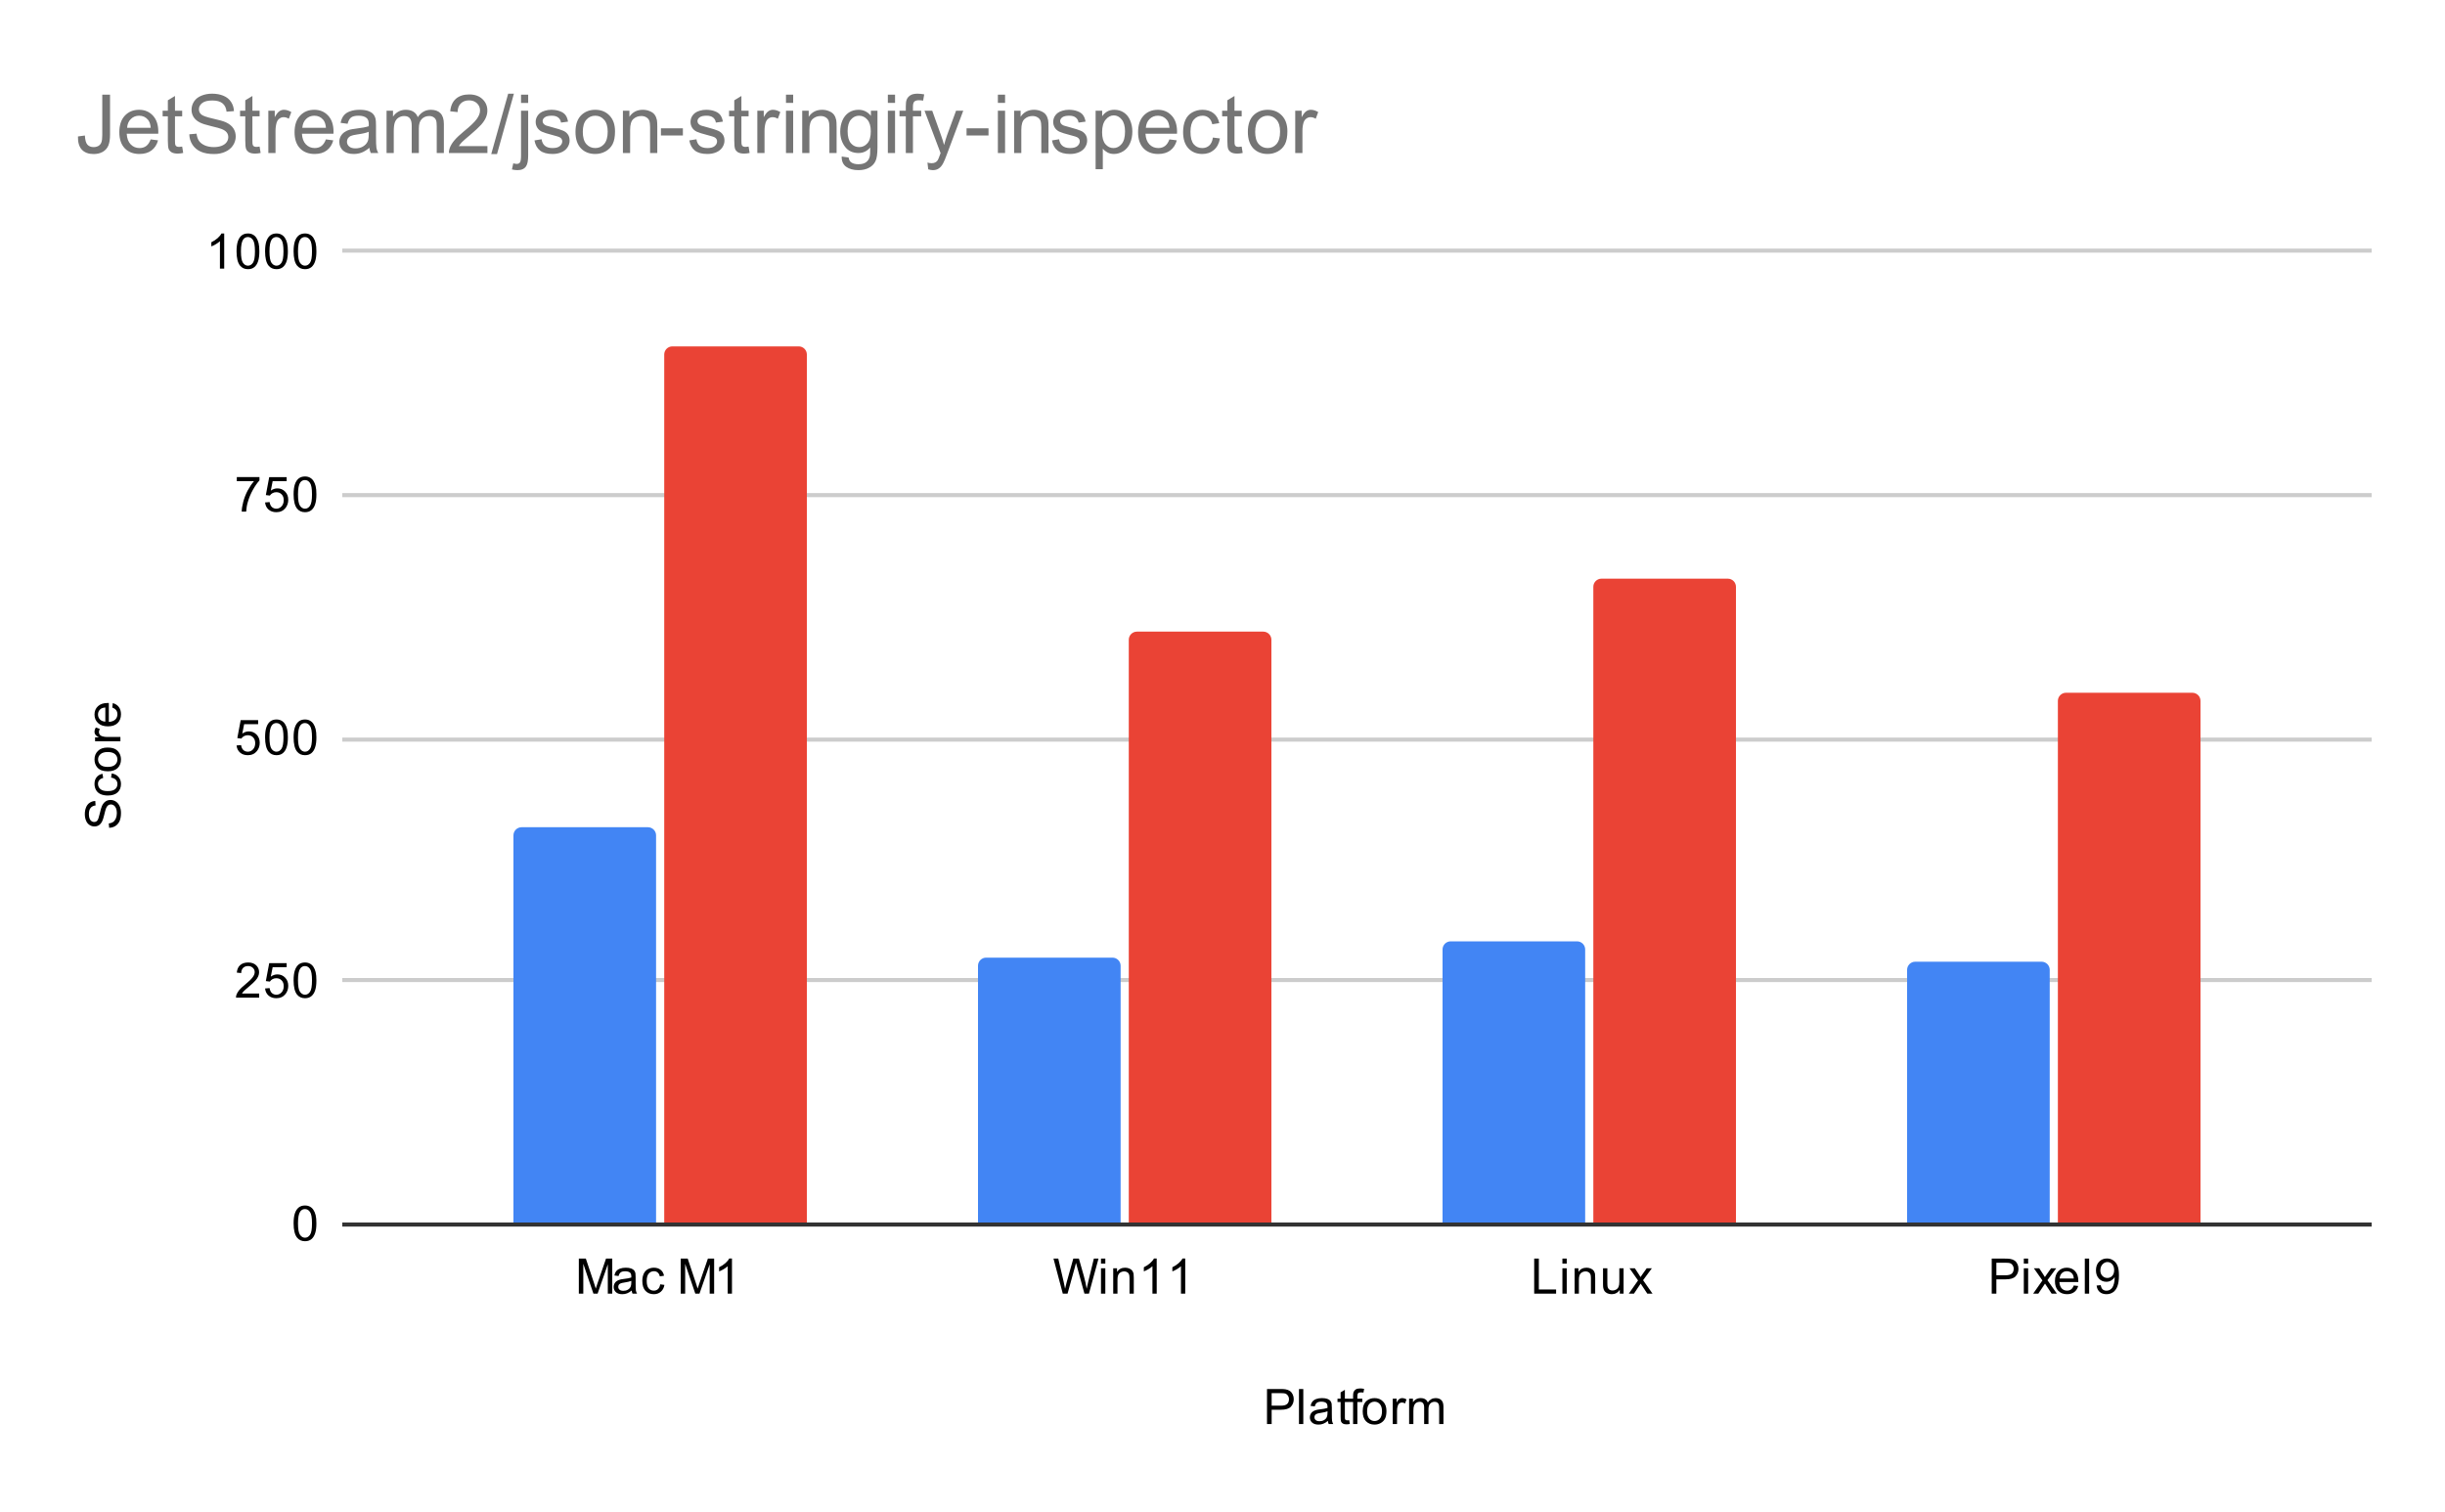 <?xml version="1.0" encoding="UTF-8"?>
<svg xmlns:xlink="http://www.w3.org/1999/xlink" xmlns="http://www.w3.org/2000/svg" version="1.1" viewBox="0.0 0.0 600.0 371.0" fill="none" stroke="none" stroke-linecap="square" stroke-miterlimit="10" width="600" height="371">
  <path fill="#ffffff" d="M0 0L600.0 0L600.0 371.0L0 371.0L0 0Z" fill-rule="nonzero"></path>
  <path stroke="#333333" stroke-width="1.0" stroke-linecap="butt" d="M84.5 300.5L581.5 300.5" fill-rule="nonzero"></path>
  <path stroke="#cccccc" stroke-width="1.0" stroke-linecap="butt" d="M84.5 240.5L581.5 240.5" fill-rule="nonzero"></path>
  <path stroke="#cccccc" stroke-width="1.0" stroke-linecap="butt" d="M84.5 181.5L581.5 181.5" fill-rule="nonzero"></path>
  <path stroke="#cccccc" stroke-width="1.0" stroke-linecap="butt" d="M84.5 121.5L581.5 121.5" fill-rule="nonzero"></path>
  <path stroke="#cccccc" stroke-width="1.0" stroke-linecap="butt" d="M84.5 61.5L581.5 61.5" fill-rule="nonzero"></path>
  <clipPath id="id_0">
    <path d="M84.55 61.917L581.45 61.917L581.45 300.45L84.55 300.45L84.55 61.917Z" clip-rule="nonzero"></path>
  </clipPath>
  <path stroke="#000000" stroke-width="2.0" stroke-linecap="butt" stroke-opacity="0.0" clip-path="url(#id_0)" d="M161.0 300.0L126.0 300.0L126.0 205.0C126.0 203.895 126.895 203.0 128.0 203.0L159.0 203.0C160.105 203.0 161.0 203.895 161.0 205.0Z" fill-rule="nonzero"></path>
  <path fill="#4285f4" clip-path="url(#id_0)" d="M161.0 300.0L126.0 300.0L126.0 205.0C126.0 203.895 126.895 203.0 128.0 203.0L159.0 203.0C160.105 203.0 161.0 203.895 161.0 205.0Z" fill-rule="nonzero"></path>
  <path stroke="#000000" stroke-width="2.0" stroke-linecap="butt" stroke-opacity="0.0" clip-path="url(#id_0)" d="M275.0 300.0L240.0 300.0L240.0 237.0C240.0 235.895 240.895 235.0 242.0 235.0L273.0 235.0C274.105 235.0 275.0 235.895 275.0 237.0Z" fill-rule="nonzero"></path>
  <path fill="#4285f4" clip-path="url(#id_0)" d="M275.0 300.0L240.0 300.0L240.0 237.0C240.0 235.895 240.895 235.0 242.0 235.0L273.0 235.0C274.105 235.0 275.0 235.895 275.0 237.0Z" fill-rule="nonzero"></path>
  <path stroke="#000000" stroke-width="2.0" stroke-linecap="butt" stroke-opacity="0.0" clip-path="url(#id_0)" d="M389.0 300.0L354.0 300.0L354.0 233.0C354.0 231.895 354.895 231.0 356.0 231.0L387.0 231.0C388.105 231.0 389.0 231.895 389.0 233.0Z" fill-rule="nonzero"></path>
  <path fill="#4285f4" clip-path="url(#id_0)" d="M389.0 300.0L354.0 300.0L354.0 233.0C354.0 231.895 354.895 231.0 356.0 231.0L387.0 231.0C388.105 231.0 389.0 231.895 389.0 233.0Z" fill-rule="nonzero"></path>
  <path stroke="#000000" stroke-width="2.0" stroke-linecap="butt" stroke-opacity="0.0" clip-path="url(#id_0)" d="M503.0 300.0L468.0 300.0L468.0 238.0C468.0 236.895 468.895 236.0 470.0 236.0L501.0 236.0C502.105 236.0 503.0 236.895 503.0 238.0Z" fill-rule="nonzero"></path>
  <path fill="#4285f4" clip-path="url(#id_0)" d="M503.0 300.0L468.0 300.0L468.0 238.0C468.0 236.895 468.895 236.0 470.0 236.0L501.0 236.0C502.105 236.0 503.0 236.895 503.0 238.0Z" fill-rule="nonzero"></path>
  <path stroke="#000000" stroke-width="2.0" stroke-linecap="butt" stroke-opacity="0.0" clip-path="url(#id_0)" d="M198.0 300.0L163.0 300.0L163.0 87.0C163.0 85.895 163.895 85.0 165.0 85.0L196.0 85.0C197.105 85.0 198.0 85.895 198.0 87.0Z" fill-rule="nonzero"></path>
  <path fill="#ea4335" clip-path="url(#id_0)" d="M198.0 300.0L163.0 300.0L163.0 87.0C163.0 85.895 163.895 85.0 165.0 85.0L196.0 85.0C197.105 85.0 198.0 85.895 198.0 87.0Z" fill-rule="nonzero"></path>
  <path stroke="#000000" stroke-width="2.0" stroke-linecap="butt" stroke-opacity="0.0" clip-path="url(#id_0)" d="M312.0 300.0L277.0 300.0L277.0 157.0C277.0 155.895 277.895 155.0 279.0 155.0L310.0 155.0C311.105 155.0 312.0 155.895 312.0 157.0Z" fill-rule="nonzero"></path>
  <path fill="#ea4335" clip-path="url(#id_0)" d="M312.0 300.0L277.0 300.0L277.0 157.0C277.0 155.895 277.895 155.0 279.0 155.0L310.0 155.0C311.105 155.0 312.0 155.895 312.0 157.0Z" fill-rule="nonzero"></path>
  <path stroke="#000000" stroke-width="2.0" stroke-linecap="butt" stroke-opacity="0.0" clip-path="url(#id_0)" d="M426.0 300.0L391.0 300.0L391.0 144.0C391.0 142.895 391.895 142.0 393.0 142.0L424.0 142.0C425.105 142.0 426.0 142.895 426.0 144.0Z" fill-rule="nonzero"></path>
  <path fill="#ea4335" clip-path="url(#id_0)" d="M426.0 300.0L391.0 300.0L391.0 144.0C391.0 142.895 391.895 142.0 393.0 142.0L424.0 142.0C425.105 142.0 426.0 142.895 426.0 144.0Z" fill-rule="nonzero"></path>
  <path stroke="#000000" stroke-width="2.0" stroke-linecap="butt" stroke-opacity="0.0" clip-path="url(#id_0)" d="M540.0 300.0L505.0 300.0L505.0 172.0C505.0 170.895 505.895 170.0 507.0 170.0L538.0 170.0C539.105 170.0 540.0 170.895 540.0 172.0Z" fill-rule="nonzero"></path>
  <path fill="#ea4335" clip-path="url(#id_0)" d="M540.0 300.0L505.0 300.0L505.0 172.0C505.0 170.895 505.895 170.0 507.0 170.0L538.0 170.0C539.105 170.0 540.0 170.895 540.0 172.0Z" fill-rule="nonzero"></path>
  <path fill="#000000" d="M310.922 349.45L310.922 340.856L314.172 340.856Q315.016 340.856 315.469 340.934Q316.109 341.044 316.531 341.341Q316.969 341.637 317.219 342.169Q317.484 342.7 317.484 343.341Q317.484 344.434 316.781 345.2Q316.094 345.95 314.266 345.95L312.062 345.95L312.062 349.45L310.922 349.45ZM312.062 344.95L314.281 344.95Q315.391 344.95 315.844 344.544Q316.312 344.122 316.312 343.372Q316.312 342.841 316.031 342.466Q315.766 342.075 315.328 341.95Q315.031 341.872 314.266 341.872L312.062 341.872L312.062 344.95ZM318.766 349.45L318.766 340.856L319.828 340.856L319.828 349.45L318.766 349.45ZM325.859 348.684Q325.266 349.184 324.719 349.387Q324.188 349.591 323.562 349.591Q322.531 349.591 321.984 349.091Q321.438 348.591 321.438 347.809Q321.438 347.356 321.641 346.981Q321.844 346.591 322.188 346.372Q322.531 346.137 322.953 346.028Q323.25 345.934 323.891 345.856Q325.156 345.716 325.766 345.497Q325.766 345.278 325.766 345.231Q325.766 344.575 325.469 344.309Q325.062 343.966 324.266 343.966Q323.531 343.966 323.172 344.231Q322.812 344.481 322.641 345.137L321.609 344.997Q321.75 344.341 322.078 343.934Q322.406 343.528 323.016 343.309Q323.625 343.091 324.422 343.091Q325.219 343.091 325.719 343.278Q326.219 343.466 326.453 343.747Q326.688 344.028 326.781 344.466Q326.828 344.731 326.828 345.434L326.828 346.841Q326.828 348.309 326.891 348.7Q326.969 349.091 327.172 349.45L326.062 349.45Q325.906 349.122 325.859 348.684ZM325.766 346.325Q325.188 346.559 324.047 346.731Q323.391 346.825 323.125 346.95Q322.859 347.059 322.703 347.278Q322.562 347.497 322.562 347.778Q322.562 348.2 322.875 348.481Q323.203 348.762 323.812 348.762Q324.422 348.762 324.891 348.497Q325.375 348.231 325.594 347.762Q325.766 347.403 325.766 346.716L325.766 346.325ZM331.094 348.512L331.25 349.434Q330.797 349.528 330.453 349.528Q329.875 349.528 329.562 349.356Q329.25 349.169 329.109 348.872Q328.984 348.575 328.984 347.622L328.984 344.044L328.219 344.044L328.219 343.231L328.984 343.231L328.984 341.684L330.031 341.059L330.031 343.231L331.094 343.231L331.094 344.044L330.031 344.044L330.031 347.684Q330.031 348.137 330.078 348.262Q330.141 348.387 330.266 348.466Q330.391 348.544 330.625 348.544Q330.812 348.544 331.094 348.512ZM332.047 349.45L332.047 344.044L331.109 344.044L331.109 343.231L332.047 343.231L332.047 342.559Q332.047 341.934 332.156 341.637Q332.312 341.216 332.688 340.966Q333.078 340.716 333.766 340.716Q334.219 340.716 334.75 340.825L334.594 341.731Q334.266 341.684 333.969 341.684Q333.484 341.684 333.281 341.887Q333.094 342.091 333.094 342.653L333.094 343.231L334.312 343.231L334.312 344.044L333.094 344.044L333.094 349.45L332.047 349.45ZM334.406 346.341Q334.406 344.606 335.359 343.778Q336.156 343.091 337.312 343.091Q338.594 343.091 339.406 343.934Q340.234 344.762 340.234 346.247Q340.234 347.45 339.875 348.137Q339.516 348.825 338.812 349.216Q338.125 349.591 337.312 349.591Q336.016 349.591 335.203 348.762Q334.406 347.919 334.406 346.341ZM335.484 346.341Q335.484 347.528 336.0 348.122Q336.531 348.716 337.312 348.716Q338.109 348.716 338.625 348.122Q339.141 347.528 339.141 346.309Q339.141 345.153 338.609 344.559Q338.094 343.966 337.312 343.966Q336.531 343.966 336.0 344.559Q335.484 345.137 335.484 346.341ZM341.781 349.45L341.781 343.231L342.734 343.231L342.734 344.169Q343.094 343.512 343.391 343.309Q343.703 343.091 344.078 343.091Q344.609 343.091 345.156 343.419L344.797 344.403Q344.406 344.169 344.031 344.169Q343.672 344.169 343.391 344.387Q343.125 344.591 343.016 344.966Q342.828 345.528 342.828 346.184L342.828 349.45L341.781 349.45ZM345.797 349.45L345.797 343.231L346.734 343.231L346.734 344.106Q347.031 343.637 347.516 343.372Q348.0 343.091 348.625 343.091Q349.312 343.091 349.75 343.372Q350.203 343.653 350.375 344.169Q351.125 343.091 352.297 343.091Q353.234 343.091 353.719 343.606Q354.219 344.106 354.219 345.184L354.219 349.45L353.172 349.45L353.172 345.528Q353.172 344.903 353.062 344.622Q352.969 344.341 352.703 344.169Q352.438 343.997 352.062 343.997Q351.406 343.997 350.969 344.434Q350.547 344.872 350.547 345.841L350.547 349.45L349.484 349.45L349.484 345.403Q349.484 344.7 349.219 344.356Q348.969 343.997 348.391 343.997Q347.938 343.997 347.562 344.231Q347.188 344.466 347.016 344.919Q346.844 345.372 346.844 346.216L346.844 349.45L345.797 349.45Z" fill-rule="nonzero"></path>
  <path fill="#000000" d="M26.784 203.136L26.691 202.074Q27.347 201.996 27.753 201.715Q28.159 201.433 28.425 200.855Q28.675 200.261 28.675 199.527Q28.675 198.886 28.488 198.386Q28.284 197.886 27.956 197.652Q27.613 197.402 27.222 197.402Q26.816 197.402 26.519 197.636Q26.206 197.871 26.003 198.402Q25.863 198.761 25.581 199.949Q25.3 201.121 25.05 201.59Q24.722 202.215 24.253 202.511Q23.769 202.808 23.175 202.808Q22.534 202.808 21.972 202.449Q21.394 202.074 21.113 201.371Q20.816 200.652 20.816 199.793Q20.816 198.84 21.128 198.105Q21.425 197.371 22.034 196.98Q22.628 196.59 23.378 196.558L23.456 197.652Q22.644 197.746 22.238 198.261Q21.816 198.761 21.816 199.746Q21.816 200.777 22.191 201.246Q22.566 201.715 23.097 201.715Q23.566 201.715 23.863 201.386Q24.159 201.058 24.472 199.683Q24.784 198.293 25.019 197.777Q25.378 197.027 25.909 196.668Q26.425 196.308 27.128 196.308Q27.816 196.308 28.425 196.699Q29.019 197.09 29.363 197.824Q29.691 198.558 29.691 199.48Q29.691 200.652 29.363 201.449Q29.019 202.23 28.331 202.683Q27.644 203.121 26.784 203.136ZM27.269 190.824L27.409 189.793Q28.472 189.965 29.081 190.668Q29.691 191.371 29.691 192.386Q29.691 193.668 28.863 194.449Q28.019 195.215 26.456 195.215Q25.456 195.215 24.706 194.886Q23.941 194.543 23.566 193.871Q23.191 193.183 23.191 192.371Q23.191 191.371 23.706 190.73Q24.206 190.074 25.159 189.886L25.316 190.918Q24.691 191.058 24.378 191.433Q24.05 191.808 24.05 192.34Q24.05 193.136 24.628 193.636Q25.191 194.136 26.425 194.136Q27.691 194.136 28.253 193.652Q28.816 193.168 28.816 192.402Q28.816 191.777 28.441 191.371Q28.066 190.949 27.269 190.824ZM26.441 189.277Q24.706 189.277 23.878 188.324Q23.191 187.527 23.191 186.371Q23.191 185.09 24.034 184.277Q24.863 183.449 26.347 183.449Q27.55 183.449 28.238 183.808Q28.925 184.168 29.316 184.871Q29.691 185.558 29.691 186.371Q29.691 187.668 28.863 188.48Q28.019 189.277 26.441 189.277ZM26.441 188.199Q27.628 188.199 28.222 187.683Q28.816 187.152 28.816 186.371Q28.816 185.574 28.222 185.058Q27.628 184.543 26.409 184.543Q25.253 184.543 24.659 185.074Q24.066 185.59 24.066 186.371Q24.066 187.152 24.659 187.683Q25.238 188.199 26.441 188.199ZM29.55 181.902L23.331 181.902L23.331 180.949L24.269 180.949Q23.613 180.59 23.409 180.293Q23.191 179.98 23.191 179.605Q23.191 179.074 23.519 178.527L24.503 178.886Q24.269 179.277 24.269 179.652Q24.269 180.011 24.488 180.293Q24.691 180.558 25.066 180.668Q25.628 180.855 26.284 180.855L29.55 180.855L29.55 181.902ZM27.55 173.636L27.675 172.543Q28.628 172.793 29.159 173.496Q29.691 174.199 29.691 175.277Q29.691 176.636 28.847 177.449Q28.003 178.246 26.488 178.246Q24.925 178.246 24.066 177.433Q23.191 176.621 23.191 175.34Q23.191 174.09 24.034 173.308Q24.878 172.511 26.425 172.511Q26.519 172.511 26.706 172.511L26.706 177.152Q27.738 177.09 28.284 176.574Q28.816 176.058 28.816 175.277Q28.816 174.699 28.519 174.293Q28.206 173.871 27.55 173.636ZM25.847 177.09L25.847 173.621Q25.05 173.683 24.659 174.011Q24.05 174.527 24.05 175.324Q24.05 176.058 24.534 176.558Q25.019 177.043 25.847 177.09Z" fill-rule="nonzero"></path>
  <path fill="#000000" d="M72.05 300.216Q72.05 298.684 72.362 297.762Q72.675 296.825 73.284 296.325Q73.909 295.825 74.847 295.825Q75.534 295.825 76.05 296.106Q76.581 296.387 76.925 296.919Q77.269 297.434 77.456 298.184Q77.644 298.934 77.644 300.216Q77.644 301.731 77.331 302.653Q77.034 303.575 76.409 304.091Q75.8 304.591 74.847 304.591Q73.612 304.591 72.894 303.7Q72.05 302.637 72.05 300.216ZM73.128 300.216Q73.128 302.325 73.628 303.028Q74.128 303.731 74.847 303.731Q75.581 303.731 76.066 303.028Q76.566 302.325 76.566 300.216Q76.566 298.091 76.066 297.403Q75.581 296.7 74.831 296.7Q74.112 296.7 73.675 297.309Q73.128 298.091 73.128 300.216Z" fill-rule="nonzero"></path>
  <path fill="#000000" d="M63.597 243.801L63.597 244.817L57.909 244.817Q57.909 244.442 58.034 244.082Q58.253 243.504 58.722 242.942Q59.206 242.379 60.112 241.645Q61.519 240.489 62.003 239.817Q62.503 239.145 62.503 238.551Q62.503 237.926 62.05 237.504Q61.597 237.067 60.878 237.067Q60.112 237.067 59.659 237.52Q59.206 237.973 59.191 238.785L58.112 238.676Q58.222 237.457 58.941 236.832Q59.675 236.192 60.909 236.192Q62.144 236.192 62.862 236.879Q63.581 237.567 63.581 238.582Q63.581 239.098 63.362 239.598Q63.159 240.082 62.659 240.645Q62.175 241.192 61.05 242.145Q60.097 242.942 59.816 243.239Q59.55 243.52 59.378 243.801L63.597 243.801ZM65.05 242.567L66.159 242.473Q66.284 243.285 66.722 243.692Q67.175 244.098 67.816 244.098Q68.566 244.098 69.097 243.52Q69.628 242.942 69.628 242.004Q69.628 241.098 69.112 240.582Q68.612 240.051 67.784 240.051Q67.284 240.051 66.862 240.285Q66.456 240.52 66.222 240.879L65.237 240.754L66.066 236.348L70.347 236.348L70.347 237.348L66.909 237.348L66.456 239.66Q67.222 239.114 68.066 239.114Q69.191 239.114 69.956 239.895Q70.737 240.676 70.737 241.91Q70.737 243.067 70.066 243.926Q69.237 244.957 67.816 244.957Q66.644 244.957 65.894 244.301Q65.159 243.645 65.05 242.567ZM72.05 240.582Q72.05 239.051 72.362 238.129Q72.675 237.192 73.284 236.692Q73.909 236.192 74.847 236.192Q75.534 236.192 76.05 236.473Q76.581 236.754 76.925 237.285Q77.269 237.801 77.456 238.551Q77.644 239.301 77.644 240.582Q77.644 242.098 77.331 243.02Q77.034 243.942 76.409 244.457Q75.8 244.957 74.847 244.957Q73.612 244.957 72.894 244.067Q72.05 243.004 72.05 240.582ZM73.128 240.582Q73.128 242.692 73.628 243.395Q74.128 244.098 74.847 244.098Q75.581 244.098 76.066 243.395Q76.566 242.692 76.566 240.582Q76.566 238.457 76.066 237.77Q75.581 237.067 74.831 237.067Q74.112 237.067 73.675 237.676Q73.128 238.457 73.128 240.582Z" fill-rule="nonzero"></path>
  <path fill="#000000" d="M58.05 182.933L59.159 182.84Q59.284 183.652 59.722 184.058Q60.175 184.465 60.816 184.465Q61.566 184.465 62.097 183.886Q62.628 183.308 62.628 182.371Q62.628 181.465 62.112 180.949Q61.612 180.418 60.784 180.418Q60.284 180.418 59.862 180.652Q59.456 180.886 59.222 181.246L58.237 181.121L59.066 176.715L63.347 176.715L63.347 177.715L59.909 177.715L59.456 180.027Q60.222 179.48 61.066 179.48Q62.191 179.48 62.956 180.261Q63.737 181.043 63.737 182.277Q63.737 183.433 63.066 184.293Q62.237 185.324 60.816 185.324Q59.644 185.324 58.894 184.668Q58.159 184.011 58.05 182.933ZM65.05 180.949Q65.05 179.418 65.362 178.496Q65.675 177.558 66.284 177.058Q66.909 176.558 67.847 176.558Q68.534 176.558 69.05 176.84Q69.581 177.121 69.925 177.652Q70.269 178.168 70.456 178.918Q70.644 179.668 70.644 180.949Q70.644 182.465 70.331 183.386Q70.034 184.308 69.409 184.824Q68.8 185.324 67.847 185.324Q66.612 185.324 65.894 184.433Q65.05 183.371 65.05 180.949ZM66.128 180.949Q66.128 183.058 66.628 183.761Q67.128 184.465 67.847 184.465Q68.581 184.465 69.066 183.761Q69.566 183.058 69.566 180.949Q69.566 178.824 69.066 178.136Q68.581 177.433 67.831 177.433Q67.112 177.433 66.675 178.043Q66.128 178.824 66.128 180.949ZM72.05 180.949Q72.05 179.418 72.362 178.496Q72.675 177.558 73.284 177.058Q73.909 176.558 74.847 176.558Q75.534 176.558 76.05 176.84Q76.581 177.121 76.925 177.652Q77.269 178.168 77.456 178.918Q77.644 179.668 77.644 180.949Q77.644 182.465 77.331 183.386Q77.034 184.308 76.409 184.824Q75.8 185.324 74.847 185.324Q73.612 185.324 72.894 184.433Q72.05 183.371 72.05 180.949ZM73.128 180.949Q73.128 183.058 73.628 183.761Q74.128 184.465 74.847 184.465Q75.581 184.465 76.066 183.761Q76.566 183.058 76.566 180.949Q76.566 178.824 76.066 178.136Q75.581 177.433 74.831 177.433Q74.112 177.433 73.675 178.043Q73.128 178.824 73.128 180.949Z" fill-rule="nonzero"></path>
  <path fill="#000000" d="M58.112 118.081L58.112 117.066L63.675 117.066L63.675 117.894Q62.862 118.769 62.05 120.222Q61.253 121.659 60.816 123.191Q60.487 124.269 60.409 125.55L59.316 125.55Q59.331 124.534 59.706 123.097Q60.097 121.659 60.8 120.331Q61.519 119.003 62.331 118.081L58.112 118.081ZM65.05 123.3L66.159 123.206Q66.284 124.019 66.722 124.425Q67.175 124.831 67.816 124.831Q68.566 124.831 69.097 124.253Q69.628 123.675 69.628 122.737Q69.628 121.831 69.112 121.316Q68.612 120.784 67.784 120.784Q67.284 120.784 66.862 121.019Q66.456 121.253 66.222 121.612L65.237 121.487L66.066 117.081L70.347 117.081L70.347 118.081L66.909 118.081L66.456 120.394Q67.222 119.847 68.066 119.847Q69.191 119.847 69.956 120.628Q70.737 121.409 70.737 122.644Q70.737 123.8 70.066 124.659Q69.237 125.691 67.816 125.691Q66.644 125.691 65.894 125.034Q65.159 124.378 65.05 123.3ZM72.05 121.316Q72.05 119.784 72.362 118.862Q72.675 117.925 73.284 117.425Q73.909 116.925 74.847 116.925Q75.534 116.925 76.05 117.206Q76.581 117.487 76.925 118.019Q77.269 118.534 77.456 119.284Q77.644 120.034 77.644 121.316Q77.644 122.831 77.331 123.753Q77.034 124.675 76.409 125.191Q75.8 125.691 74.847 125.691Q73.612 125.691 72.894 124.8Q72.05 123.737 72.05 121.316ZM73.128 121.316Q73.128 123.425 73.628 124.128Q74.128 124.831 74.847 124.831Q75.581 124.831 76.066 124.128Q76.566 123.425 76.566 121.316Q76.566 119.191 76.066 118.503Q75.581 117.8 74.831 117.8Q74.112 117.8 73.675 118.409Q73.128 119.191 73.128 121.316Z" fill-rule="nonzero"></path>
  <path fill="#000000" d="M55.019 65.917L53.972 65.917L53.972 59.198Q53.581 59.557 52.956 59.932Q52.347 60.292 51.862 60.464L51.862 59.448Q52.737 59.026 53.394 58.448Q54.066 57.854 54.347 57.292L55.019 57.292L55.019 65.917ZM58.05 61.682Q58.05 60.151 58.362 59.229Q58.675 58.292 59.284 57.792Q59.909 57.292 60.847 57.292Q61.534 57.292 62.05 57.573Q62.581 57.854 62.925 58.385Q63.269 58.901 63.456 59.651Q63.644 60.401 63.644 61.682Q63.644 63.198 63.331 64.12Q63.034 65.042 62.409 65.557Q61.8 66.057 60.847 66.057Q59.612 66.057 58.894 65.167Q58.05 64.104 58.05 61.682ZM59.128 61.682Q59.128 63.792 59.628 64.495Q60.128 65.198 60.847 65.198Q61.581 65.198 62.066 64.495Q62.566 63.792 62.566 61.682Q62.566 59.557 62.066 58.87Q61.581 58.167 60.831 58.167Q60.112 58.167 59.675 58.776Q59.128 59.557 59.128 61.682ZM65.05 61.682Q65.05 60.151 65.362 59.229Q65.675 58.292 66.284 57.792Q66.909 57.292 67.847 57.292Q68.534 57.292 69.05 57.573Q69.581 57.854 69.925 58.385Q70.269 58.901 70.456 59.651Q70.644 60.401 70.644 61.682Q70.644 63.198 70.331 64.12Q70.034 65.042 69.409 65.557Q68.8 66.057 67.847 66.057Q66.612 66.057 65.894 65.167Q65.05 64.104 65.05 61.682ZM66.128 61.682Q66.128 63.792 66.628 64.495Q67.128 65.198 67.847 65.198Q68.581 65.198 69.066 64.495Q69.566 63.792 69.566 61.682Q69.566 59.557 69.066 58.87Q68.581 58.167 67.831 58.167Q67.112 58.167 66.675 58.776Q66.128 59.557 66.128 61.682ZM72.05 61.682Q72.05 60.151 72.362 59.229Q72.675 58.292 73.284 57.792Q73.909 57.292 74.847 57.292Q75.534 57.292 76.05 57.573Q76.581 57.854 76.925 58.385Q77.269 58.901 77.456 59.651Q77.644 60.401 77.644 61.682Q77.644 63.198 77.331 64.12Q77.034 65.042 76.409 65.557Q75.8 66.057 74.847 66.057Q73.612 66.057 72.894 65.167Q72.05 64.104 72.05 61.682ZM73.128 61.682Q73.128 63.792 73.628 64.495Q74.128 65.198 74.847 65.198Q75.581 65.198 76.066 64.495Q76.566 63.792 76.566 61.682Q76.566 59.557 76.066 58.87Q75.581 58.167 74.831 58.167Q74.112 58.167 73.675 58.776Q73.128 59.557 73.128 61.682Z" fill-rule="nonzero"></path>
  <path fill="#000000" d="M142.046 317.45L142.046 308.856L143.765 308.856L145.796 314.934Q146.077 315.794 146.202 316.216Q146.343 315.747 146.655 314.841L148.718 308.856L150.249 308.856L150.249 317.45L149.155 317.45L149.155 310.262L146.655 317.45L145.624 317.45L143.14 310.137L143.14 317.45L142.046 317.45ZM155.015 316.684Q154.421 317.184 153.874 317.387Q153.343 317.591 152.718 317.591Q151.686 317.591 151.14 317.091Q150.593 316.591 150.593 315.809Q150.593 315.356 150.796 314.981Q150.999 314.591 151.343 314.372Q151.686 314.137 152.108 314.028Q152.405 313.934 153.046 313.856Q154.311 313.716 154.921 313.497Q154.921 313.278 154.921 313.231Q154.921 312.575 154.624 312.309Q154.218 311.966 153.421 311.966Q152.686 311.966 152.327 312.231Q151.968 312.481 151.796 313.137L150.765 312.997Q150.905 312.341 151.233 311.934Q151.561 311.528 152.171 311.309Q152.78 311.091 153.577 311.091Q154.374 311.091 154.874 311.278Q155.374 311.466 155.608 311.747Q155.843 312.028 155.936 312.466Q155.983 312.731 155.983 313.434L155.983 314.841Q155.983 316.309 156.046 316.7Q156.124 317.091 156.327 317.45L155.218 317.45Q155.061 317.122 155.015 316.684ZM154.921 314.325Q154.343 314.559 153.202 314.731Q152.546 314.825 152.28 314.95Q152.015 315.059 151.858 315.278Q151.718 315.497 151.718 315.778Q151.718 316.2 152.03 316.481Q152.358 316.762 152.968 316.762Q153.577 316.762 154.046 316.497Q154.53 316.231 154.749 315.762Q154.921 315.403 154.921 314.716L154.921 314.325ZM162.015 315.169L163.046 315.309Q162.874 316.372 162.171 316.981Q161.468 317.591 160.452 317.591Q159.171 317.591 158.39 316.762Q157.624 315.919 157.624 314.356Q157.624 313.356 157.952 312.606Q158.296 311.841 158.968 311.466Q159.655 311.091 160.468 311.091Q161.468 311.091 162.108 311.606Q162.765 312.106 162.952 313.059L161.921 313.216Q161.78 312.591 161.405 312.278Q161.03 311.95 160.499 311.95Q159.702 311.95 159.202 312.528Q158.702 313.091 158.702 314.325Q158.702 315.591 159.186 316.153Q159.671 316.716 160.436 316.716Q161.061 316.716 161.468 316.341Q161.89 315.966 162.015 315.169ZM167.046 317.45L167.046 308.856L168.765 308.856L170.796 314.934Q171.077 315.794 171.202 316.216Q171.343 315.747 171.655 314.841L173.718 308.856L175.249 308.856L175.249 317.45L174.155 317.45L174.155 310.262L171.655 317.45L170.624 317.45L168.14 310.137L168.14 317.45L167.046 317.45ZM179.624 317.45L178.577 317.45L178.577 310.731Q178.186 311.091 177.561 311.466Q176.952 311.825 176.468 311.997L176.468 310.981Q177.343 310.559 177.999 309.981Q178.671 309.387 178.952 308.825L179.624 308.825L179.624 317.45Z" fill-rule="nonzero"></path>
  <path fill="#000000" d="M260.807 317.45L258.526 308.856L259.698 308.856L261.01 314.497Q261.213 315.372 261.369 316.247Q261.698 314.872 261.76 314.653L263.385 308.856L264.76 308.856L265.994 313.2Q266.448 314.825 266.666 316.247Q266.823 315.434 267.088 314.372L268.432 308.856L269.573 308.856L267.229 317.45L266.119 317.45L264.323 310.903Q264.088 310.091 264.041 309.903Q263.916 310.481 263.791 310.903L261.979 317.45L260.807 317.45ZM270.182 310.075L270.182 308.856L271.244 308.856L271.244 310.075L270.182 310.075ZM270.182 317.45L270.182 311.231L271.244 311.231L271.244 317.45L270.182 317.45ZM273.182 317.45L273.182 311.231L274.119 311.231L274.119 312.106Q274.807 311.091 276.104 311.091Q276.666 311.091 277.135 311.294Q277.619 311.497 277.854 311.825Q278.088 312.153 278.182 312.591Q278.229 312.887 278.229 313.622L278.229 317.45L277.182 317.45L277.182 313.669Q277.182 313.012 277.057 312.7Q276.932 312.387 276.619 312.2Q276.307 311.997 275.885 311.997Q275.213 311.997 274.713 312.434Q274.229 312.856 274.229 314.044L274.229 317.45L273.182 317.45ZM283.854 317.45L282.807 317.45L282.807 310.731Q282.416 311.091 281.791 311.466Q281.182 311.825 280.698 311.997L280.698 310.981Q281.573 310.559 282.229 309.981Q282.901 309.387 283.182 308.825L283.854 308.825L283.854 317.45ZM290.854 317.45L289.807 317.45L289.807 310.731Q289.416 311.091 288.791 311.466Q288.182 311.825 287.698 311.997L287.698 310.981Q288.573 310.559 289.229 309.981Q289.901 309.387 290.182 308.825L290.854 308.825L290.854 317.45Z" fill-rule="nonzero"></path>
  <path fill="#000000" d="M376.49 317.45L376.49 308.856L377.631 308.856L377.631 316.434L381.865 316.434L381.865 317.45L376.49 317.45ZM383.412 310.075L383.412 308.856L384.474 308.856L384.474 310.075L383.412 310.075ZM383.412 317.45L383.412 311.231L384.474 311.231L384.474 317.45L383.412 317.45ZM386.412 317.45L386.412 311.231L387.349 311.231L387.349 312.106Q388.037 311.091 389.334 311.091Q389.896 311.091 390.365 311.294Q390.849 311.497 391.084 311.825Q391.318 312.153 391.412 312.591Q391.459 312.887 391.459 313.622L391.459 317.45L390.412 317.45L390.412 313.669Q390.412 313.012 390.287 312.7Q390.162 312.387 389.849 312.2Q389.537 311.997 389.115 311.997Q388.443 311.997 387.943 312.434Q387.459 312.856 387.459 314.044L387.459 317.45L386.412 317.45ZM397.49 317.45L397.49 316.528Q396.756 317.591 395.506 317.591Q394.959 317.591 394.474 317.387Q394.006 317.169 393.771 316.856Q393.537 316.528 393.443 316.059Q393.381 315.762 393.381 315.075L393.381 311.231L394.443 311.231L394.443 314.684Q394.443 315.497 394.506 315.794Q394.599 316.2 394.912 316.45Q395.24 316.684 395.724 316.684Q396.193 316.684 396.599 316.45Q397.021 316.2 397.193 315.778Q397.381 315.356 397.381 314.559L397.381 311.231L398.427 311.231L398.427 317.45L397.49 317.45ZM399.709 317.45L401.974 314.216L399.881 311.231L401.193 311.231L402.146 312.684Q402.412 313.106 402.584 313.387Q402.834 312.997 403.052 312.7L404.099 311.231L405.365 311.231L403.209 314.153L405.521 317.45L404.24 317.45L402.959 315.512L402.615 314.997L400.974 317.45L399.709 317.45Z" fill-rule="nonzero"></path>
  <path fill="#000000" d="M488.767 317.45L488.767 308.856L492.017 308.856Q492.86 308.856 493.314 308.934Q493.954 309.044 494.376 309.341Q494.814 309.637 495.064 310.169Q495.329 310.7 495.329 311.341Q495.329 312.434 494.626 313.2Q493.939 313.95 492.11 313.95L489.907 313.95L489.907 317.45L488.767 317.45ZM489.907 312.95L492.126 312.95Q493.235 312.95 493.689 312.544Q494.157 312.122 494.157 311.372Q494.157 310.841 493.876 310.466Q493.61 310.075 493.173 309.95Q492.876 309.872 492.11 309.872L489.907 309.872L489.907 312.95ZM496.642 310.075L496.642 308.856L497.704 308.856L497.704 310.075L496.642 310.075ZM496.642 317.45L496.642 311.231L497.704 311.231L497.704 317.45L496.642 317.45ZM498.939 317.45L501.204 314.216L499.11 311.231L500.423 311.231L501.376 312.684Q501.642 313.106 501.814 313.387Q502.064 312.997 502.282 312.7L503.329 311.231L504.595 311.231L502.439 314.153L504.751 317.45L503.47 317.45L502.189 315.512L501.845 314.997L500.204 317.45L498.939 317.45ZM508.892 315.45L509.985 315.575Q509.735 316.528 509.032 317.059Q508.329 317.591 507.251 317.591Q505.892 317.591 505.079 316.747Q504.282 315.903 504.282 314.387Q504.282 312.825 505.095 311.966Q505.907 311.091 507.189 311.091Q508.439 311.091 509.22 311.934Q510.017 312.778 510.017 314.325Q510.017 314.419 510.017 314.606L505.376 314.606Q505.439 315.637 505.954 316.184Q506.47 316.716 507.251 316.716Q507.829 316.716 508.235 316.419Q508.657 316.106 508.892 315.45ZM505.439 313.747L508.907 313.747Q508.845 312.95 508.517 312.559Q508.001 311.95 507.204 311.95Q506.47 311.95 505.97 312.434Q505.485 312.919 505.439 313.747ZM511.61 317.45L511.61 308.856L512.673 308.856L512.673 317.45L511.61 317.45ZM514.501 315.466L515.517 315.372Q515.642 316.091 516.001 316.419Q516.376 316.731 516.939 316.731Q517.423 316.731 517.782 316.512Q518.157 316.278 518.392 315.919Q518.626 315.544 518.782 314.919Q518.939 314.278 518.939 313.622Q518.939 313.544 518.939 313.403Q518.626 313.903 518.079 314.231Q517.532 314.544 516.892 314.544Q515.814 314.544 515.079 313.778Q514.345 312.997 514.345 311.731Q514.345 310.419 515.111 309.622Q515.892 308.825 517.048 308.825Q517.876 308.825 518.564 309.278Q519.267 309.731 519.626 310.575Q519.986 311.403 519.986 312.981Q519.986 314.622 519.626 315.606Q519.282 316.575 518.564 317.091Q517.861 317.591 516.923 317.591Q515.907 317.591 515.267 317.044Q514.626 316.481 514.501 315.466ZM518.814 311.669Q518.814 310.762 518.329 310.231Q517.861 309.7 517.173 309.7Q516.47 309.7 515.939 310.278Q515.423 310.841 515.423 311.762Q515.423 312.575 515.923 313.091Q516.423 313.606 517.142 313.606Q517.876 313.606 518.345 313.091Q518.814 312.575 518.814 311.669Z" fill-rule="nonzero"></path>
  <path fill="#757575" d="M19.128 33.487L20.831 33.253Q20.909 34.894 21.456 35.503Q22.003 36.097 22.972 36.097Q23.675 36.097 24.191 35.784Q24.706 35.456 24.894 34.894Q25.097 34.331 25.097 33.097L25.097 23.238L27.003 23.238L27.003 32.987Q27.003 34.784 26.566 35.769Q26.128 36.753 25.175 37.284Q24.238 37.8 22.972 37.8Q21.097 37.8 20.081 36.722Q19.081 35.628 19.128 33.487ZM36.972 34.206L38.784 34.441Q38.362 36.019 37.191 36.909Q36.034 37.784 34.222 37.784Q31.956 37.784 30.613 36.394Q29.284 34.987 29.284 32.456Q29.284 29.831 30.628 28.394Q31.972 26.941 34.128 26.941Q36.206 26.941 37.519 28.363Q38.847 29.769 38.847 32.347Q38.847 32.503 38.831 32.816L31.097 32.816Q31.191 34.519 32.066 35.425Q32.941 36.331 34.237 36.331Q35.206 36.331 35.878 35.831Q36.566 35.316 36.972 34.206ZM31.191 31.363L36.987 31.363Q36.878 30.066 36.331 29.409Q35.487 28.394 34.144 28.394Q32.941 28.394 32.112 29.206Q31.284 30.003 31.191 31.363ZM44.706 35.972L44.956 37.534Q44.222 37.691 43.628 37.691Q42.675 37.691 42.144 37.394Q41.628 37.081 41.409 36.597Q41.191 36.097 41.191 34.519L41.191 28.55L39.909 28.55L39.909 27.175L41.191 27.175L41.191 24.613L42.941 23.55L42.941 27.175L44.706 27.175L44.706 28.55L42.941 28.55L42.941 34.612Q42.941 35.362 43.034 35.581Q43.128 35.784 43.331 35.925Q43.55 36.05 43.941 36.05Q44.222 36.05 44.706 35.972ZM46.456 32.956L48.237 32.8Q48.362 33.862 48.816 34.55Q49.284 35.237 50.253 35.675Q51.237 36.097 52.472 36.097Q53.55 36.097 54.378 35.784Q55.206 35.456 55.612 34.894Q56.019 34.331 56.019 33.659Q56.019 32.987 55.628 32.487Q55.237 31.988 54.347 31.644Q53.769 31.409 51.784 30.941Q49.816 30.472 49.034 30.05Q48.003 29.519 47.503 28.722Q47.003 27.925 47.003 26.941Q47.003 25.847 47.612 24.909Q48.222 23.972 49.409 23.488Q50.597 22.988 52.034 22.988Q53.628 22.988 54.847 23.503Q56.066 24.019 56.706 25.019Q57.362 26.003 57.409 27.269L55.597 27.409Q55.456 26.05 54.612 25.363Q53.769 24.659 52.112 24.659Q50.394 24.659 49.597 25.3Q48.816 25.925 48.816 26.8Q48.816 27.581 49.378 28.081Q49.925 28.581 52.237 29.097Q54.55 29.613 55.409 30.003Q56.659 30.581 57.253 31.472Q57.847 32.347 57.847 33.503Q57.847 34.644 57.191 35.659Q56.534 36.675 55.3 37.237Q54.081 37.8 52.55 37.8Q50.612 37.8 49.3 37.237Q47.987 36.659 47.237 35.519Q46.487 34.378 46.456 32.956ZM63.706 35.972L63.956 37.534Q63.222 37.691 62.628 37.691Q61.675 37.691 61.144 37.394Q60.628 37.081 60.409 36.597Q60.191 36.097 60.191 34.519L60.191 28.55L58.909 28.55L58.909 27.175L60.191 27.175L60.191 24.613L61.941 23.55L61.941 27.175L63.706 27.175L63.706 28.55L61.941 28.55L61.941 34.612Q61.941 35.362 62.034 35.581Q62.128 35.784 62.331 35.925Q62.55 36.05 62.941 36.05Q63.222 36.05 63.706 35.972ZM65.847 37.55L65.847 27.175L67.425 27.175L67.425 28.753Q68.034 27.644 68.55 27.3Q69.066 26.941 69.675 26.941Q70.566 26.941 71.487 27.503L70.878 29.144Q70.237 28.753 69.597 28.753Q69.019 28.753 68.55 29.113Q68.097 29.456 67.894 30.066Q67.612 31.003 67.612 32.112L67.612 37.55L65.847 37.55ZM79.972 34.206L81.784 34.441Q81.362 36.019 80.191 36.909Q79.034 37.784 77.222 37.784Q74.956 37.784 73.612 36.394Q72.284 34.987 72.284 32.456Q72.284 29.831 73.628 28.394Q74.972 26.941 77.128 26.941Q79.206 26.941 80.519 28.363Q81.847 29.769 81.847 32.347Q81.847 32.503 81.831 32.816L74.097 32.816Q74.191 34.519 75.066 35.425Q75.941 36.331 77.237 36.331Q78.206 36.331 78.878 35.831Q79.566 35.316 79.972 34.206ZM74.191 31.363L79.987 31.363Q79.878 30.066 79.331 29.409Q78.487 28.394 77.144 28.394Q75.941 28.394 75.112 29.206Q74.284 30.003 74.191 31.363ZM90.644 36.269Q89.659 37.097 88.753 37.441Q87.847 37.784 86.816 37.784Q85.112 37.784 84.191 36.956Q83.269 36.112 83.269 34.816Q83.269 34.05 83.612 33.425Q83.972 32.8 84.534 32.425Q85.097 32.034 85.8 31.831Q86.316 31.706 87.362 31.566Q89.487 31.316 90.487 30.972Q90.503 30.613 90.503 30.503Q90.503 29.441 90.003 28.988Q89.331 28.394 88.003 28.394Q86.753 28.394 86.159 28.831Q85.581 29.269 85.3 30.378L83.581 30.144Q83.816 29.034 84.347 28.363Q84.878 27.675 85.894 27.316Q86.909 26.941 88.253 26.941Q89.581 26.941 90.409 27.253Q91.237 27.566 91.628 28.05Q92.019 28.519 92.175 29.238Q92.269 29.691 92.269 30.863L92.269 33.206Q92.269 35.659 92.378 36.316Q92.487 36.956 92.831 37.55L90.987 37.55Q90.722 37.003 90.644 36.269ZM90.487 32.347Q89.534 32.737 87.612 33.003Q86.534 33.159 86.081 33.362Q85.644 33.55 85.394 33.925Q85.144 34.3 85.144 34.769Q85.144 35.472 85.675 35.941Q86.206 36.409 87.237 36.409Q88.253 36.409 89.034 35.972Q89.831 35.519 90.206 34.753Q90.487 34.144 90.487 32.987L90.487 32.347ZM94.862 37.55L94.862 27.175L96.441 27.175L96.441 28.628Q96.925 27.878 97.737 27.409Q98.55 26.941 99.581 26.941Q100.737 26.941 101.472 27.425Q102.206 27.894 102.519 28.753Q103.753 26.941 105.722 26.941Q107.269 26.941 108.097 27.8Q108.925 28.659 108.925 30.425L108.925 37.55L107.175 37.55L107.175 31.019Q107.175 29.956 107.003 29.503Q106.831 29.034 106.378 28.753Q105.941 28.472 105.331 28.472Q104.237 28.472 103.503 29.206Q102.784 29.925 102.784 31.519L102.784 37.55L101.034 37.55L101.034 30.816Q101.034 29.644 100.597 29.066Q100.175 28.472 99.191 28.472Q98.456 28.472 97.816 28.863Q97.191 29.253 96.909 30.003Q96.628 30.753 96.628 32.175L96.628 37.55L94.862 37.55ZM119.612 35.862L119.612 37.55L110.159 37.55Q110.144 36.909 110.362 36.331Q110.722 35.362 111.519 34.425Q112.316 33.487 113.816 32.253Q116.159 30.347 116.972 29.238Q117.8 28.113 117.8 27.113Q117.8 26.066 117.05 25.347Q116.3 24.628 115.097 24.628Q113.831 24.628 113.066 25.394Q112.3 26.159 112.3 27.503L110.487 27.316Q110.675 25.3 111.878 24.238Q113.097 23.175 115.144 23.175Q117.191 23.175 118.394 24.316Q119.597 25.456 119.597 27.144Q119.597 28.003 119.237 28.847Q118.894 29.675 118.081 30.597Q117.269 31.503 115.378 33.112Q113.784 34.441 113.331 34.909Q112.894 35.378 112.597 35.862L119.612 35.862ZM120.55 37.8L124.706 22.988L126.112 22.988L121.972 37.8L120.55 37.8ZM127.862 25.269L127.862 23.238L129.613 23.238L129.613 25.269L127.862 25.269ZM125.628 41.581L125.956 40.081Q126.487 40.222 126.8 40.222Q127.331 40.222 127.597 39.862Q127.862 39.503 127.862 38.081L127.862 27.175L129.613 27.175L129.613 38.112Q129.613 40.034 129.113 40.784Q128.488 41.753 127.003 41.753Q126.3 41.753 125.628 41.581ZM131.159 34.456L132.909 34.175Q133.05 35.222 133.722 35.784Q134.394 36.331 135.597 36.331Q136.8 36.331 137.378 35.847Q137.972 35.347 137.972 34.691Q137.972 34.097 137.456 33.753Q137.097 33.519 135.659 33.159Q133.722 32.659 132.972 32.316Q132.238 31.956 131.847 31.331Q131.456 30.691 131.456 29.925Q131.456 29.238 131.769 28.644Q132.097 28.05 132.644 27.659Q133.05 27.363 133.753 27.159Q134.472 26.941 135.284 26.941Q136.503 26.941 137.425 27.3Q138.347 27.644 138.784 28.253Q139.222 28.847 139.394 29.847L137.675 30.081Q137.55 29.284 136.988 28.847Q136.425 28.394 135.409 28.394Q134.191 28.394 133.675 28.8Q133.159 29.191 133.159 29.722Q133.159 30.066 133.378 30.347Q133.581 30.628 134.05 30.816Q134.316 30.909 135.597 31.253Q137.472 31.753 138.206 32.081Q138.941 32.394 139.363 33.003Q139.784 33.597 139.784 34.503Q139.784 35.378 139.269 36.159Q138.753 36.941 137.784 37.362Q136.816 37.784 135.597 37.784Q133.581 37.784 132.519 36.941Q131.456 36.097 131.159 34.456ZM141.222 32.362Q141.222 29.488 142.816 28.097Q144.159 26.941 146.081 26.941Q148.222 26.941 149.566 28.347Q150.925 29.753 150.925 32.222Q150.925 34.222 150.331 35.378Q149.738 36.519 148.581 37.159Q147.441 37.784 146.081 37.784Q143.894 37.784 142.55 36.394Q141.222 34.987 141.222 32.362ZM143.019 32.362Q143.019 34.362 143.878 35.347Q144.753 36.331 146.081 36.331Q147.394 36.331 148.253 35.347Q149.128 34.347 149.128 32.3Q149.128 30.378 148.253 29.394Q147.378 28.394 146.081 28.394Q144.753 28.394 143.878 29.394Q143.019 30.378 143.019 32.362ZM152.863 37.55L152.863 27.175L154.456 27.175L154.456 28.659Q155.597 26.941 157.753 26.941Q158.691 26.941 159.472 27.284Q160.269 27.613 160.659 28.159Q161.05 28.706 161.206 29.456Q161.3 29.956 161.3 31.175L161.3 37.55L159.534 37.55L159.534 31.238Q159.534 30.159 159.331 29.628Q159.128 29.097 158.597 28.784Q158.081 28.472 157.378 28.472Q156.253 28.472 155.441 29.191Q154.628 29.894 154.628 31.878L154.628 37.55L152.863 37.55ZM162.191 33.253L162.191 31.488L167.581 31.488L167.581 33.253L162.191 33.253ZM169.159 34.456L170.909 34.175Q171.05 35.222 171.722 35.784Q172.394 36.331 173.597 36.331Q174.8 36.331 175.378 35.847Q175.972 35.347 175.972 34.691Q175.972 34.097 175.456 33.753Q175.097 33.519 173.659 33.159Q171.722 32.659 170.972 32.316Q170.238 31.956 169.847 31.331Q169.456 30.691 169.456 29.925Q169.456 29.238 169.769 28.644Q170.097 28.05 170.644 27.659Q171.05 27.363 171.753 27.159Q172.472 26.941 173.284 26.941Q174.503 26.941 175.425 27.3Q176.347 27.644 176.784 28.253Q177.222 28.847 177.394 29.847L175.675 30.081Q175.55 29.284 174.988 28.847Q174.425 28.394 173.409 28.394Q172.191 28.394 171.675 28.8Q171.159 29.191 171.159 29.722Q171.159 30.066 171.378 30.347Q171.581 30.628 172.05 30.816Q172.316 30.909 173.597 31.253Q175.472 31.753 176.206 32.081Q176.941 32.394 177.363 33.003Q177.784 33.597 177.784 34.503Q177.784 35.378 177.269 36.159Q176.753 36.941 175.784 37.362Q174.816 37.784 173.597 37.784Q171.581 37.784 170.519 36.941Q169.456 36.097 169.159 34.456ZM183.706 35.972L183.956 37.534Q183.222 37.691 182.628 37.691Q181.675 37.691 181.144 37.394Q180.628 37.081 180.409 36.597Q180.191 36.097 180.191 34.519L180.191 28.55L178.909 28.55L178.909 27.175L180.191 27.175L180.191 24.613L181.941 23.55L181.941 27.175L183.706 27.175L183.706 28.55L181.941 28.55L181.941 34.612Q181.941 35.362 182.034 35.581Q182.128 35.784 182.331 35.925Q182.55 36.05 182.941 36.05Q183.222 36.05 183.706 35.972ZM185.847 37.55L185.847 27.175L187.425 27.175L187.425 28.753Q188.034 27.644 188.55 27.3Q189.066 26.941 189.675 26.941Q190.566 26.941 191.488 27.503L190.878 29.144Q190.238 28.753 189.597 28.753Q189.019 28.753 188.55 29.113Q188.097 29.456 187.894 30.066Q187.613 31.003 187.613 32.112L187.613 37.55L185.847 37.55ZM192.878 25.253L192.878 23.238L194.644 23.238L194.644 25.253L192.878 25.253ZM192.878 37.55L192.878 27.175L194.644 27.175L194.644 37.55L192.878 37.55ZM196.863 37.55L196.863 27.175L198.456 27.175L198.456 28.659Q199.597 26.941 201.753 26.941Q202.691 26.941 203.472 27.284Q204.269 27.613 204.659 28.159Q205.05 28.706 205.206 29.456Q205.3 29.956 205.3 31.175L205.3 37.55L203.534 37.55L203.534 31.238Q203.534 30.159 203.331 29.628Q203.128 29.097 202.597 28.784Q202.081 28.472 201.378 28.472Q200.253 28.472 199.441 29.191Q198.628 29.894 198.628 31.878L198.628 37.55L196.863 37.55ZM206.55 38.409L208.253 38.659Q208.363 39.456 208.847 39.816Q209.503 40.3 210.644 40.3Q211.863 40.3 212.519 39.816Q213.191 39.331 213.425 38.456Q213.566 37.909 213.55 36.191Q212.394 37.55 210.675 37.55Q208.534 37.55 207.363 36.003Q206.191 34.456 206.191 32.3Q206.191 30.816 206.722 29.566Q207.269 28.316 208.284 27.628Q209.316 26.941 210.691 26.941Q212.519 26.941 213.722 28.425L213.722 27.175L215.331 27.175L215.331 36.144Q215.331 38.566 214.831 39.566Q214.347 40.581 213.269 41.159Q212.206 41.753 210.644 41.753Q208.8 41.753 207.644 40.925Q206.503 40.097 206.55 38.409ZM208.003 32.175Q208.003 34.222 208.816 35.159Q209.628 36.097 210.847 36.097Q212.05 36.097 212.863 35.159Q213.691 34.222 213.691 32.237Q213.691 30.331 212.847 29.363Q212.003 28.394 210.816 28.394Q209.644 28.394 208.816 29.347Q208.003 30.3 208.003 32.175ZM217.878 25.253L217.878 23.238L219.644 23.238L219.644 25.253L217.878 25.253ZM217.878 37.55L217.878 27.175L219.644 27.175L219.644 37.55L217.878 37.55ZM222.284 37.55L222.284 28.55L220.738 28.55L220.738 27.175L222.284 27.175L222.284 26.081Q222.284 25.034 222.472 24.519Q222.722 23.831 223.363 23.409Q224.003 22.988 225.159 22.988Q225.909 22.988 226.8 23.159L226.534 24.691Q225.988 24.597 225.503 24.597Q224.706 24.597 224.363 24.941Q224.034 25.284 224.034 26.222L224.034 27.175L226.066 27.175L226.066 28.55L224.034 28.55L224.034 37.55L222.284 37.55ZM227.784 41.55L227.597 39.894Q228.175 40.05 228.597 40.05Q229.191 40.05 229.534 39.847Q229.894 39.659 230.113 39.316Q230.284 39.05 230.659 38.003Q230.706 37.847 230.816 37.566L226.878 27.175L228.769 27.175L230.925 33.191Q231.347 34.331 231.675 35.581Q231.988 34.378 232.394 33.222L234.613 27.175L236.378 27.175L232.425 37.722Q231.8 39.441 231.441 40.081Q230.972 40.956 230.363 41.347Q229.769 41.753 228.925 41.753Q228.409 41.753 227.784 41.55ZM237.191 33.253L237.191 31.488L242.581 31.488L242.581 33.253L237.191 33.253ZM244.878 25.253L244.878 23.238L246.644 23.238L246.644 25.253L244.878 25.253ZM244.878 37.55L244.878 27.175L246.644 27.175L246.644 37.55L244.878 37.55ZM248.863 37.55L248.863 27.175L250.456 27.175L250.456 28.659Q251.597 26.941 253.753 26.941Q254.691 26.941 255.472 27.284Q256.269 27.613 256.659 28.159Q257.05 28.706 257.206 29.456Q257.3 29.956 257.3 31.175L257.3 37.55L255.534 37.55L255.534 31.238Q255.534 30.159 255.331 29.628Q255.128 29.097 254.597 28.784Q254.081 28.472 253.378 28.472Q252.253 28.472 251.441 29.191Q250.628 29.894 250.628 31.878L250.628 37.55L248.863 37.55ZM258.159 34.456L259.909 34.175Q260.05 35.222 260.722 35.784Q261.394 36.331 262.597 36.331Q263.8 36.331 264.378 35.847Q264.972 35.347 264.972 34.691Q264.972 34.097 264.456 33.753Q264.097 33.519 262.659 33.159Q260.722 32.659 259.972 32.316Q259.238 31.956 258.847 31.331Q258.456 30.691 258.456 29.925Q258.456 29.238 258.769 28.644Q259.097 28.05 259.644 27.659Q260.05 27.363 260.753 27.159Q261.472 26.941 262.284 26.941Q263.503 26.941 264.425 27.3Q265.347 27.644 265.784 28.253Q266.222 28.847 266.394 29.847L264.675 30.081Q264.55 29.284 263.988 28.847Q263.425 28.394 262.409 28.394Q261.191 28.394 260.675 28.8Q260.159 29.191 260.159 29.722Q260.159 30.066 260.378 30.347Q260.581 30.628 261.05 30.816Q261.316 30.909 262.597 31.253Q264.472 31.753 265.206 32.081Q265.941 32.394 266.363 33.003Q266.784 33.597 266.784 34.503Q266.784 35.378 266.269 36.159Q265.753 36.941 264.784 37.362Q263.816 37.784 262.597 37.784Q260.581 37.784 259.519 36.941Q258.456 36.097 258.159 34.456ZM268.863 41.519L268.863 27.175L270.472 27.175L270.472 28.519Q271.034 27.738 271.738 27.347Q272.456 26.941 273.472 26.941Q274.8 26.941 275.816 27.628Q276.831 28.316 277.347 29.566Q277.878 30.8 277.878 32.284Q277.878 33.878 277.3 35.159Q276.738 36.425 275.644 37.112Q274.55 37.784 273.347 37.784Q272.472 37.784 271.769 37.409Q271.081 37.034 270.628 36.472L270.628 41.519L268.863 41.519ZM270.456 32.425Q270.456 34.425 271.269 35.378Q272.081 36.331 273.238 36.331Q274.409 36.331 275.238 35.347Q276.081 34.362 276.081 32.269Q276.081 30.3 275.253 29.316Q274.441 28.316 273.316 28.316Q272.191 28.316 271.316 29.378Q270.456 30.425 270.456 32.425ZM286.972 34.206L288.784 34.441Q288.363 36.019 287.191 36.909Q286.034 37.784 284.222 37.784Q281.956 37.784 280.613 36.394Q279.284 34.987 279.284 32.456Q279.284 29.831 280.628 28.394Q281.972 26.941 284.128 26.941Q286.206 26.941 287.519 28.363Q288.847 29.769 288.847 32.347Q288.847 32.503 288.831 32.816L281.097 32.816Q281.191 34.519 282.066 35.425Q282.941 36.331 284.238 36.331Q285.206 36.331 285.878 35.831Q286.566 35.316 286.972 34.206ZM281.191 31.363L286.988 31.363Q286.878 30.066 286.331 29.409Q285.488 28.394 284.144 28.394Q282.941 28.394 282.113 29.206Q281.284 30.003 281.191 31.363ZM297.644 33.753L299.363 33.972Q299.081 35.769 297.909 36.784Q296.753 37.784 295.05 37.784Q292.925 37.784 291.628 36.394Q290.331 35.003 290.331 32.409Q290.331 30.722 290.878 29.472Q291.441 28.206 292.581 27.581Q293.722 26.941 295.066 26.941Q296.753 26.941 297.816 27.8Q298.894 28.659 299.206 30.222L297.488 30.488Q297.253 29.441 296.628 28.925Q296.003 28.394 295.128 28.394Q293.8 28.394 292.972 29.347Q292.144 30.3 292.144 32.347Q292.144 34.441 292.941 35.394Q293.738 36.331 295.034 36.331Q296.066 36.331 296.753 35.706Q297.456 35.066 297.644 33.753ZM304.706 35.972L304.956 37.534Q304.222 37.691 303.628 37.691Q302.675 37.691 302.144 37.394Q301.628 37.081 301.409 36.597Q301.191 36.097 301.191 34.519L301.191 28.55L299.909 28.55L299.909 27.175L301.191 27.175L301.191 24.613L302.941 23.55L302.941 27.175L304.706 27.175L304.706 28.55L302.941 28.55L302.941 34.612Q302.941 35.362 303.034 35.581Q303.128 35.784 303.331 35.925Q303.55 36.05 303.941 36.05Q304.222 36.05 304.706 35.972ZM306.222 32.362Q306.222 29.488 307.816 28.097Q309.159 26.941 311.081 26.941Q313.222 26.941 314.566 28.347Q315.925 29.753 315.925 32.222Q315.925 34.222 315.331 35.378Q314.738 36.519 313.581 37.159Q312.441 37.784 311.081 37.784Q308.894 37.784 307.55 36.394Q306.222 34.987 306.222 32.362ZM308.019 32.362Q308.019 34.362 308.878 35.347Q309.753 36.331 311.081 36.331Q312.394 36.331 313.253 35.347Q314.128 34.347 314.128 32.3Q314.128 30.378 313.253 29.394Q312.378 28.394 311.081 28.394Q309.753 28.394 308.878 29.394Q308.019 30.378 308.019 32.362ZM317.847 37.55L317.847 27.175L319.425 27.175L319.425 28.753Q320.034 27.644 320.55 27.3Q321.066 26.941 321.675 26.941Q322.566 26.941 323.488 27.503L322.878 29.144Q322.238 28.753 321.597 28.753Q321.019 28.753 320.55 29.113Q320.097 29.456 319.894 30.066Q319.613 31.003 319.613 32.112L319.613 37.55L317.847 37.55Z" fill-rule="nonzero"></path>
</svg>
